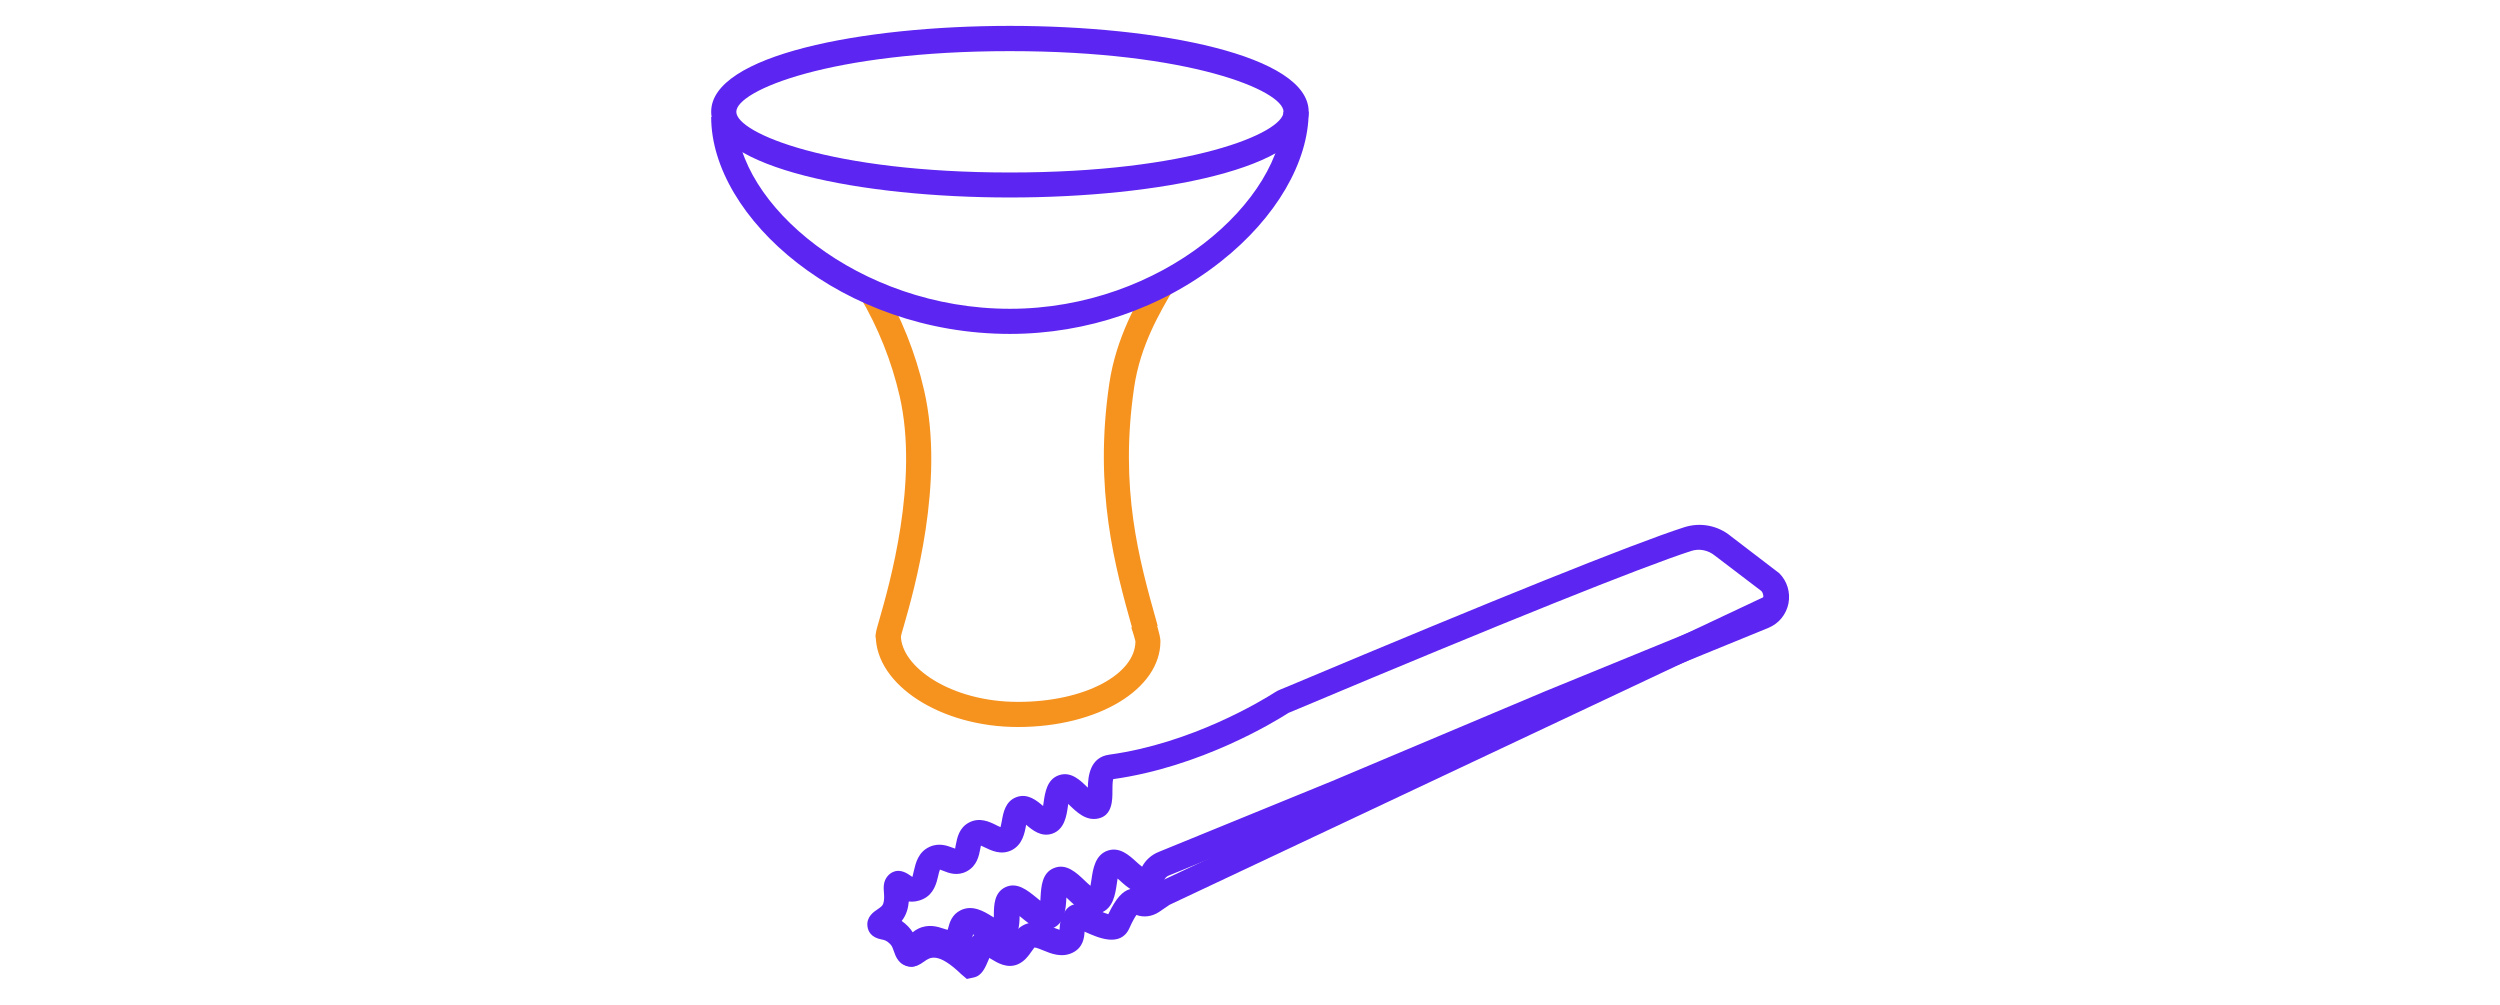 <?xml version="1.0" encoding="UTF-8"?>
<svg id="_Слой_1" data-name="Слой 1" xmlns="http://www.w3.org/2000/svg" viewBox="0 0 199 80">
  <defs>
    <style>
      .cls-1 {
        fill: #f6921e;
      }

      .cls-2 {
        fill: #5d25f1;
      }
    </style>
  </defs>
  <path class="cls-2" d="m80.39,15.72c-11.82,0-23.78-2.34-23.78-6.83s11.96-6.83,23.78-6.83,23.78,2.34,23.78,6.83-11.96,6.83-23.78,6.83Zm0-11.65c-14.3,0-21.78,3.14-21.78,4.83s7.48,4.83,21.78,4.83,21.78-3.14,21.78-4.83-7.48-4.83-21.78-4.83Z"/>
  <path class="cls-1" d="m81.03,57.87c-6.13,0-11.32-3.34-11.32-7.29h.05s-.06-.07-.06-.07l.06-.06h-.05s.05,0,.05,0l.98-.91.97,1.04c0,2.5,3.98,5.29,9.32,5.29s9.35-2.21,9.35-4.83c-.02-.09-.2-.74-.33-1.09l1.88-.68s.44,1.27.44,1.77c0,3.83-4.98,6.83-11.35,6.83Z"/>
  <path class="cls-1" d="m70.71,51.58l-.8-.4c-.33-.43-.25-.71.09-1.87.78-2.72,3.17-11,1.61-17.79-.64-2.77-1.7-5.43-3.16-7.91l1.72-1.02c1.57,2.66,2.71,5.51,3.39,8.48,1.68,7.3-.81,15.95-1.63,18.8-.12.4-.2.68-.22.81l-.9-.17-.08.07v1.01Z"/>
  <path class="cls-1" d="m90.22,50.35l-.08-.29c-1.38-4.92-3.09-11.04-1.84-19.53.55-3.71,2.27-6.63,3.41-8.56l1.72,1.02c-1.12,1.9-2.66,4.51-3.15,7.83-1.19,8.07.39,13.72,1.79,18.7l.08.3-1.93.54Z"/>
  <path class="cls-2" d="m72.48,76.91s-.09,0-.14,0c-.81-.08-1.06-.82-1.18-1.17-.08-.23-.15-.44-.3-.59-.28-.29-.47-.33-.69-.37-.84-.16-1.07-.65-1.12-1.04-.1-.75.5-1.16.79-1.35.25-.17.41-.28.47-.47.09-.31.07-.59.05-.87-.03-.38-.07-.9.31-1.33.21-.24.79-.73,1.74-.06.07.05.17.12.22.14.01-.05.08-.33.12-.51.14-.59.34-1.47,1.24-1.88.76-.35,1.44-.08,1.84.07.06.02.13.05.2.07,0-.08.04-.23.06-.34.1-.53.26-1.33,1.05-1.74.84-.44,1.64-.05,2.16.21.1.05.23.12.34.16.04-.15.08-.37.11-.52.11-.62.27-1.54,1.16-1.87.9-.33,1.63.29,2.11.7,0,0,0,0,.01,0,.02-.1.03-.19.04-.27.11-.77.26-1.84,1.21-2.17.97-.34,1.72.41,2.28.96l.03.03c.02-.93.17-2.42,1.71-2.63,6.56-.9,12.13-4.29,13.18-4.96.14-.09.29-.17.45-.23.04-.02.3-.13.75-.31,16.19-6.81,27.32-11.29,31.35-12.59,1.3-.43,2.72-.16,3.77.72l3.83,2.93c.63.63.9,1.53.73,2.41-.18.88-.77,1.6-1.6,1.94l-16.98,6.94-16.95,7.14-13.79,5.63c-.15.06-.26.16-.32.27-.28.57-.67.93-1.15,1.08-1.03.32-1.84-.41-2.43-.95-.05-.05-.12-.11-.18-.16-.02.14-.05.29-.06.4-.13.88-.29,1.98-1.3,2.34-1.03.37-1.89-.44-2.57-1.09-.05-.04-.1-.09-.15-.14,0,.03,0,.06,0,.09-.05.82-.11,1.94-1.07,2.35-.97.43-1.84-.29-2.54-.87-.03-.03-.07-.06-.11-.09-.01.74-.06,1.7-.92,2.16-.86.46-1.69-.05-2.3-.42-.13-.08-.33-.2-.48-.28-.11.39-.29,1.03-.98,1.42-.75.42-1.46.19-1.93.04-.27-.09-.45-.14-.53-.1-.09.04-.17.19-.27.34-.16.26-.52.86-1.23.86Zm-.69-3.59c.17.12.34.26.51.44.14.15.26.3.35.45.13-.11.28-.21.45-.29.81-.39,1.53-.16,2.01,0,.1.03.23.08.33.09.02-.06.04-.13.05-.19.1-.38.28-1.02.97-1.36.94-.47,1.87.09,2.48.47.05.03.11.07.17.1,0-.09,0-.18,0-.26.01-.72.03-1.71.9-2.14.94-.46,1.79.25,2.48.81.09.08.21.17.32.26,0-.11.02-.23.02-.32.05-.8.11-1.9,1.06-2.28.99-.41,1.81.38,2.47,1.01.12.12.29.27.44.4.03-.17.06-.35.08-.49.12-.84.29-1.99,1.32-2.32.94-.3,1.69.39,2.24.89.13.12.32.29.47.4.28-.53.75-.95,1.33-1.18l13.78-5.63,16.94-7.14,16.99-6.95c.3-.12.38-.38.4-.48.02-.1.04-.34-.14-.56l-3.69-2.81c-.56-.46-1.26-.59-1.91-.38h0c-3.97,1.29-15.05,5.74-31.19,12.53-.48.2-.75.32-.79.33-.04.01-.07.03-.1.05-1.11.71-6.97,4.28-13.92,5.25-.06.21-.06.68-.06.94,0,.72,0,1.94-1.11,2.19-1,.23-1.76-.53-2.33-1.08-.03-.03-.05-.05-.08-.08,0,.06-.02.11-.02.16-.11.79-.27,1.87-1.25,2.21-.89.3-1.6-.3-2.08-.71,0,0,0,0,0,0-.11.64-.28,1.59-1.16,2.03-.84.41-1.62.02-2.14-.23-.09-.04-.2-.1-.3-.14-.02.08-.04.18-.05.26-.1.54-.26,1.36-1.08,1.79-.75.4-1.45.13-1.86-.04-.08-.03-.19-.07-.27-.1-.05.12-.11.35-.14.5-.13.56-.33,1.42-1.17,1.83-.43.21-.83.25-1.17.21-.02.23-.06.48-.14.74-.1.32-.25.59-.42.8Zm.55-2.64h0Z"/>
  <path class="cls-2" d="m80.39,26.58c-13.39,0-23.78-9.28-23.78-17.26h2c0,6.91,9.72,15.26,21.78,15.26s21.78-8.58,21.78-15.69h2c0,4-2.6,8.46-6.97,11.91-4.7,3.73-10.67,5.78-16.82,5.78Z"/>
  <path class="cls-2" d="m76.98,77.94l-.46-.39c-1.88-1.81-2.5-1.34-2.96-1.01-.7.52-1.3.56-1.79.11l1.36-1.47c-.29-.27-.71-.25-.9-.14.04-.02.08-.06.14-.1,1-.75,2.41-1.33,4.62.37.2-.47.39-.81.75-1.01.84-.47,1.66.03,2.19.35.11.07.26.16.37.21.05-.07.12-.16.17-.24.22-.31.49-.7.96-.96.87-.47,1.74-.11,2.37.15.15.06.37.15.54.2.02-.39.05-1.04.54-1.62.65-.78,1.64-.33,2.44.02.24.11.63.28.9.36.61-1.26,1.12-1.84,1.77-2.01.39-.11.79-.04,1.15.17l1.04-.69,48.79-22.99.85,1.81-48.72,22.96-.82.56c-.56.38-1.24.47-1.82.25-.12.17-.31.49-.57,1.07-.7,1.54-2.52.72-3.4.33-.05-.02-.1-.05-.16-.07-.02.43-.09,1.25-.94,1.67-.87.43-1.73.08-2.35-.18-.22-.09-.56-.23-.7-.23-.02.02-.15.21-.24.33-.23.33-.55.79-1.11,1.02-.83.34-1.6-.13-2.11-.44-.04-.03-.09-.05-.13-.08-.01.03-.02.05-.03.08-.3.72-.56,1.34-1.22,1.48l-.52.11Z"/>
</svg>